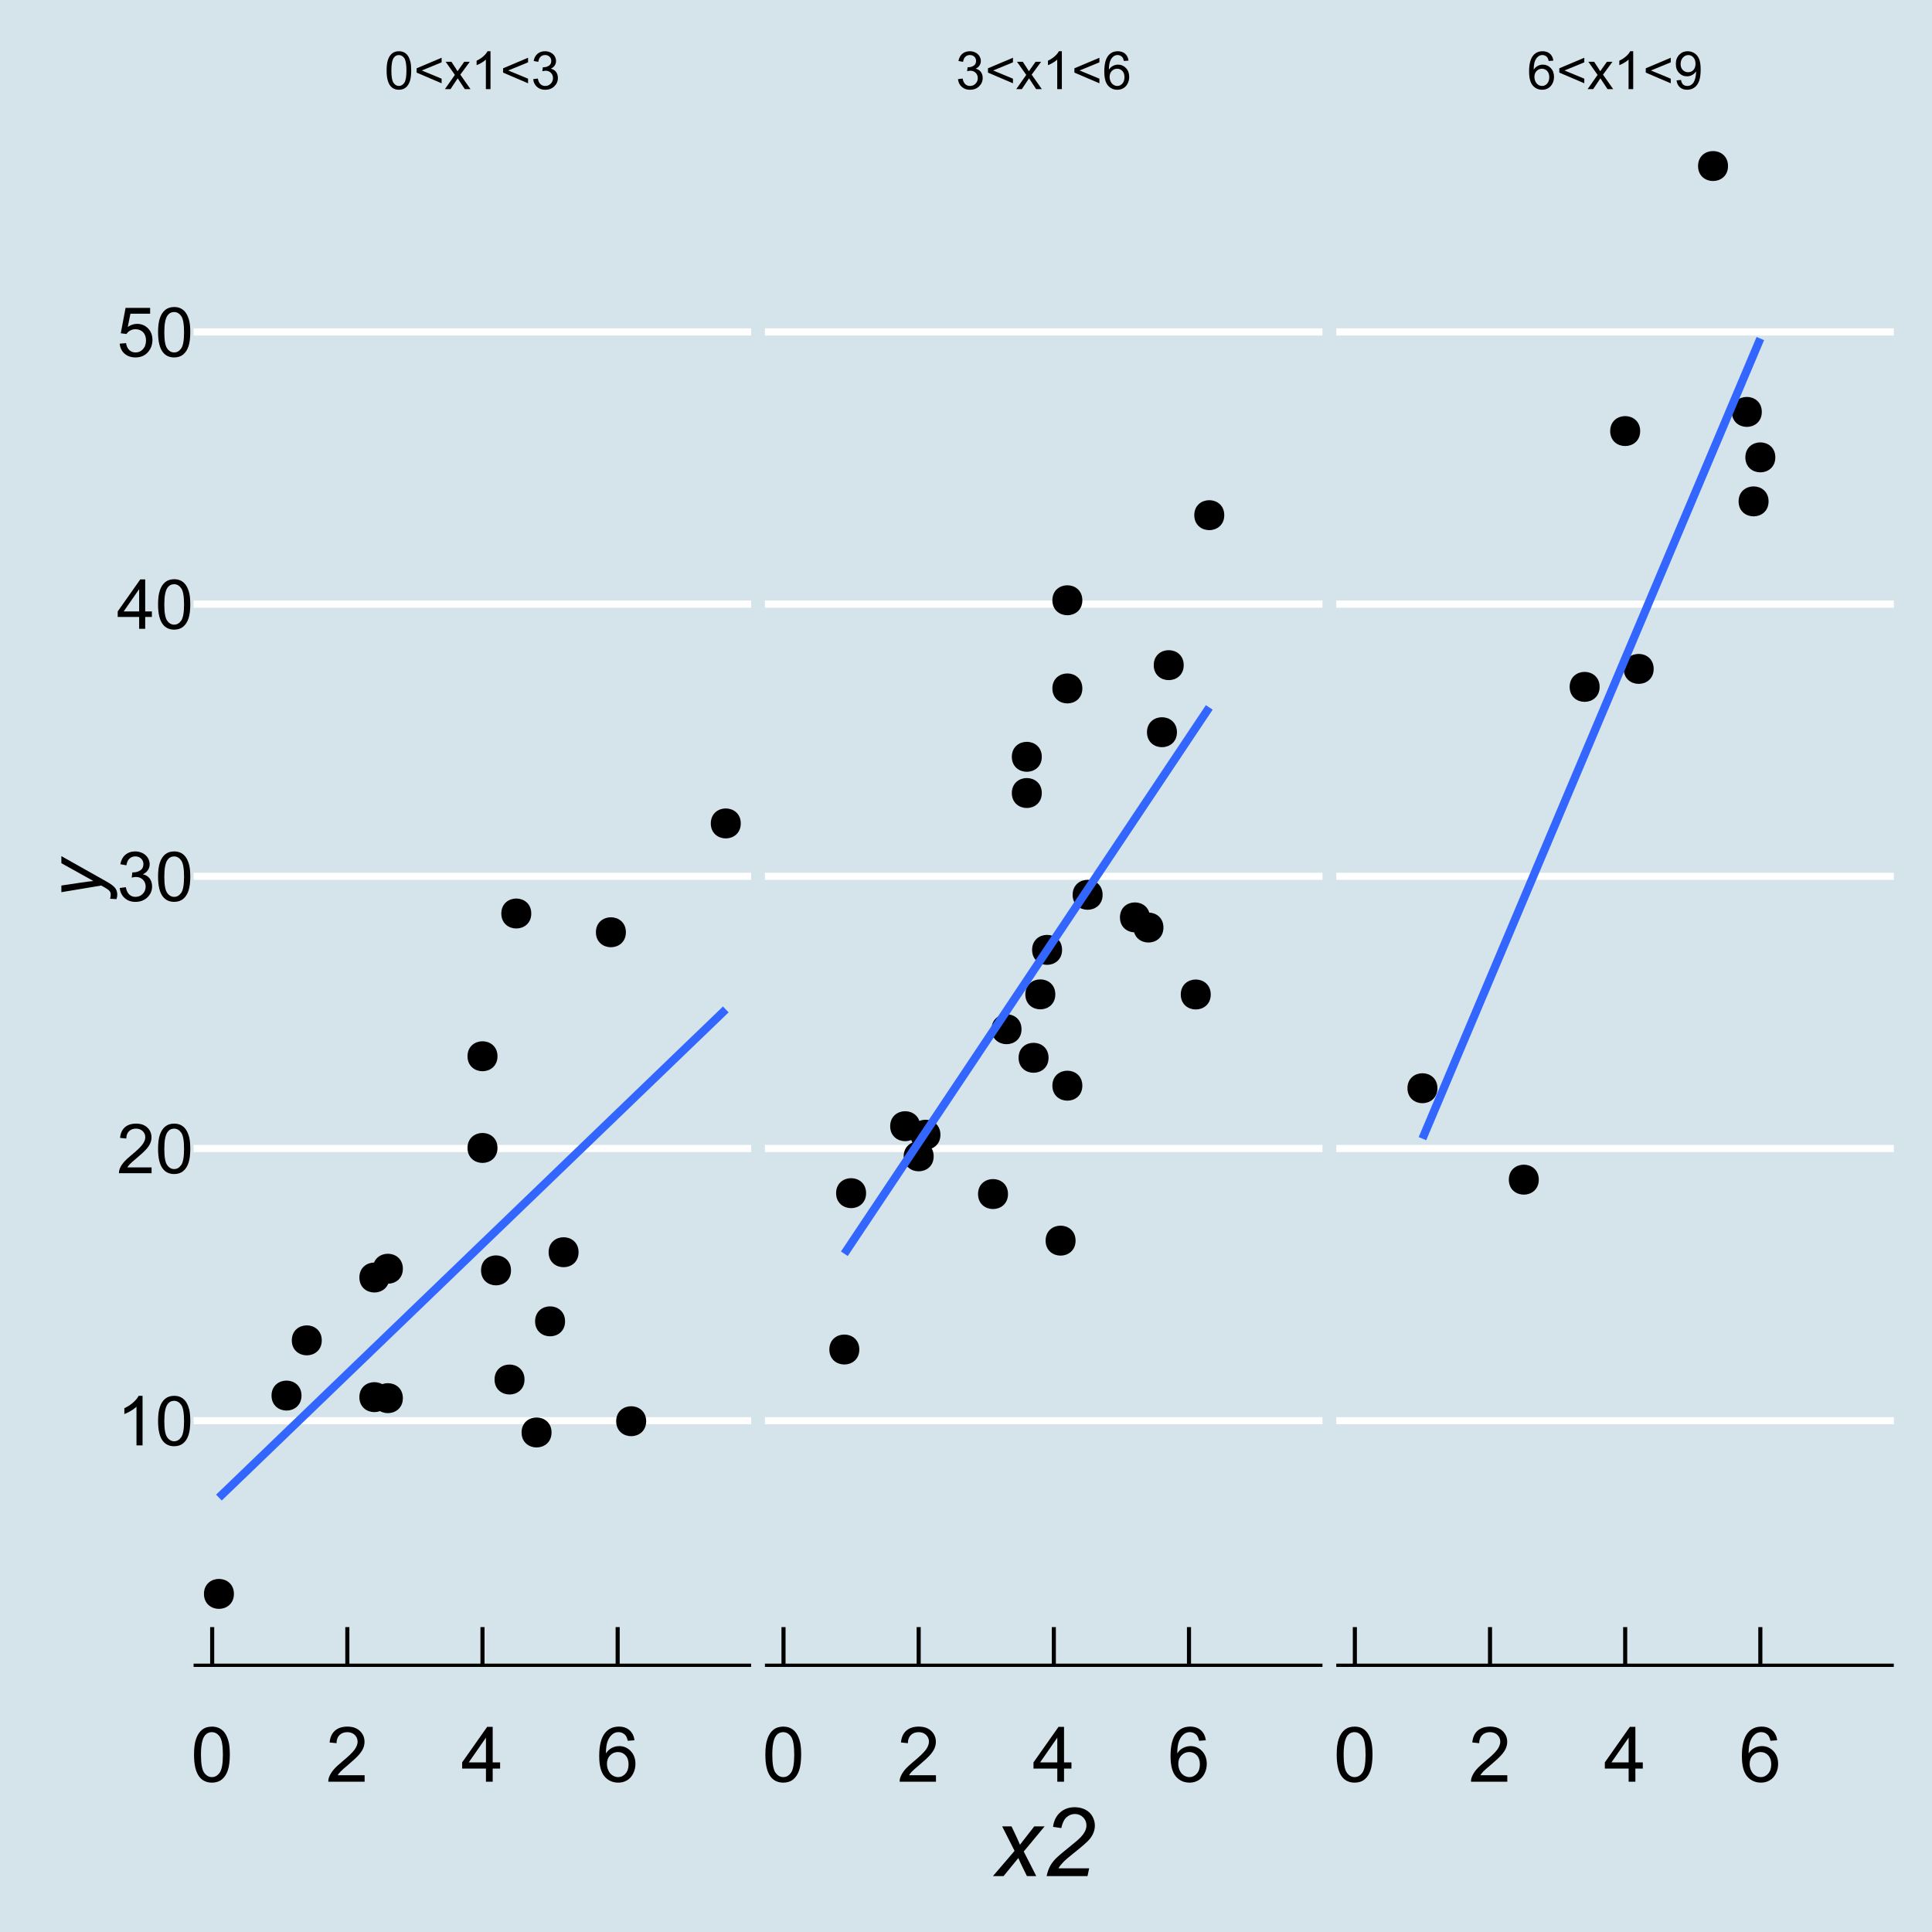 <?xml version="1.0" encoding="UTF-8"?>
<svg xmlns="http://www.w3.org/2000/svg" xmlns:xlink="http://www.w3.org/1999/xlink" width="504pt" height="504pt" viewBox="0 0 504 504" version="1.1">
<defs>
<g>
<symbol overflow="visible" id="glyph0-0">
<path style="stroke:none;" d="M 1.719 0 L 1.719 -8.594 L 8.594 -8.594 L 8.594 0 Z M 1.934 -0.215 L 8.379 -0.215 L 8.379 -8.379 L 1.934 -8.379 Z M 1.934 -0.215 "/>
</symbol>
<symbol overflow="visible" id="glyph0-1">
<path style="stroke:none;" d="M 0.57 -4.855 C 0.566 -6.016 0.688 -6.953 0.93 -7.664 C 1.168 -8.371 1.523 -8.918 1.996 -9.305 C 2.469 -9.688 3.062 -9.879 3.781 -9.883 C 4.305 -9.879 4.77 -9.773 5.168 -9.562 C 5.566 -9.352 5.895 -9.043 6.156 -8.645 C 6.414 -8.238 6.617 -7.75 6.766 -7.18 C 6.91 -6.602 6.984 -5.828 6.988 -4.855 C 6.984 -3.695 6.867 -2.762 6.633 -2.055 C 6.395 -1.344 6.039 -0.797 5.566 -0.41 C 5.094 -0.027 4.496 0.164 3.781 0.168 C 2.828 0.164 2.082 -0.172 1.543 -0.852 C 0.891 -1.668 0.566 -3.004 0.57 -4.855 Z M 1.812 -4.855 C 1.809 -3.234 2 -2.156 2.379 -1.625 C 2.758 -1.086 3.223 -0.82 3.781 -0.824 C 4.332 -0.82 4.801 -1.09 5.18 -1.629 C 5.555 -2.168 5.742 -3.242 5.746 -4.855 C 5.742 -6.473 5.555 -7.547 5.18 -8.082 C 4.801 -8.613 4.328 -8.883 3.766 -8.883 C 3.207 -8.883 2.766 -8.645 2.438 -8.176 C 2.02 -7.574 1.809 -6.469 1.812 -4.855 Z M 1.812 -4.855 "/>
</symbol>
<symbol overflow="visible" id="glyph0-2">
<path style="stroke:none;" d="M 0.75 -4.305 L 0.75 -5.43 L 7.27 -8.184 L 7.27 -6.984 L 2.102 -4.859 L 7.27 -2.719 L 7.27 -1.516 Z M 0.75 -4.305 "/>
</symbol>
<symbol overflow="visible" id="glyph0-3">
<path style="stroke:none;" d="M 0.102 0 L 2.707 -3.707 L 0.297 -7.129 L 1.805 -7.129 L 2.898 -5.457 C 3.105 -5.137 3.273 -4.871 3.398 -4.66 C 3.594 -4.949 3.773 -5.211 3.941 -5.445 L 5.145 -7.129 L 6.586 -7.129 L 4.121 -3.773 L 6.773 0 L 5.289 0 L 3.828 -2.215 L 3.438 -2.812 L 1.562 0 Z M 0.102 0 "/>
</symbol>
<symbol overflow="visible" id="glyph0-4">
<path style="stroke:none;" d="M 5.121 0 L 3.914 0 L 3.914 -7.699 C 3.621 -7.422 3.238 -7.145 2.77 -6.867 C 2.297 -6.59 1.871 -6.379 1.496 -6.242 L 1.496 -7.414 C 2.168 -7.727 2.762 -8.113 3.27 -8.566 C 3.773 -9.02 4.129 -9.457 4.344 -9.883 L 5.121 -9.883 Z M 5.121 0 "/>
</symbol>
<symbol overflow="visible" id="glyph0-5">
<path style="stroke:none;" d="M 0.578 -2.598 L 1.785 -2.758 C 1.922 -2.07 2.156 -1.578 2.492 -1.277 C 2.824 -0.973 3.23 -0.82 3.711 -0.824 C 4.277 -0.82 4.758 -1.016 5.152 -1.414 C 5.543 -1.805 5.742 -2.293 5.742 -2.879 C 5.742 -3.43 5.559 -3.887 5.195 -4.25 C 4.832 -4.609 4.371 -4.793 3.812 -4.793 C 3.582 -4.793 3.297 -4.746 2.961 -4.66 L 3.094 -5.719 C 3.172 -5.711 3.234 -5.707 3.289 -5.707 C 3.801 -5.707 4.266 -5.84 4.68 -6.109 C 5.09 -6.375 5.297 -6.789 5.297 -7.352 C 5.297 -7.793 5.145 -8.16 4.848 -8.453 C 4.543 -8.742 4.156 -8.887 3.688 -8.891 C 3.211 -8.887 2.82 -8.738 2.508 -8.445 C 2.195 -8.148 1.992 -7.707 1.906 -7.117 L 0.699 -7.332 C 0.84 -8.137 1.176 -8.766 1.703 -9.215 C 2.227 -9.656 2.879 -9.879 3.66 -9.883 C 4.195 -9.879 4.688 -9.762 5.141 -9.535 C 5.59 -9.301 5.938 -8.988 6.18 -8.594 C 6.418 -8.191 6.539 -7.77 6.539 -7.324 C 6.539 -6.898 6.422 -6.512 6.195 -6.164 C 5.965 -5.812 5.629 -5.535 5.184 -5.332 C 5.762 -5.195 6.215 -4.914 6.539 -4.492 C 6.859 -4.066 7.02 -3.539 7.023 -2.906 C 7.02 -2.047 6.707 -1.316 6.082 -0.719 C 5.457 -0.121 4.664 0.176 3.707 0.176 C 2.84 0.176 2.121 -0.082 1.555 -0.598 C 0.98 -1.113 0.656 -1.777 0.578 -2.598 Z M 0.578 -2.598 "/>
</symbol>
<symbol overflow="visible" id="glyph0-6">
<path style="stroke:none;" d="M 6.84 -7.434 L 5.641 -7.34 C 5.527 -7.812 5.375 -8.156 5.184 -8.371 C 4.852 -8.715 4.449 -8.887 3.977 -8.891 C 3.59 -8.887 3.25 -8.781 2.961 -8.566 C 2.578 -8.289 2.277 -7.883 2.059 -7.352 C 1.836 -6.816 1.723 -6.059 1.719 -5.074 C 2.008 -5.52 2.363 -5.848 2.785 -6.062 C 3.203 -6.277 3.645 -6.387 4.109 -6.387 C 4.91 -6.387 5.598 -6.09 6.164 -5.496 C 6.73 -4.902 7.012 -4.133 7.016 -3.195 C 7.012 -2.574 6.879 -2 6.617 -1.473 C 6.348 -0.941 5.984 -0.535 5.52 -0.254 C 5.051 0.027 4.52 0.164 3.934 0.168 C 2.922 0.164 2.102 -0.203 1.469 -0.941 C 0.832 -1.68 0.516 -2.902 0.516 -4.605 C 0.516 -6.508 0.867 -7.891 1.57 -8.754 C 2.184 -9.504 3.008 -9.879 4.047 -9.883 C 4.82 -9.879 5.457 -9.66 5.953 -9.23 C 6.445 -8.793 6.738 -8.195 6.84 -7.434 Z M 1.906 -3.188 C 1.902 -2.773 1.992 -2.375 2.172 -1.992 C 2.348 -1.609 2.594 -1.316 2.914 -1.121 C 3.227 -0.918 3.562 -0.82 3.914 -0.824 C 4.422 -0.82 4.859 -1.027 5.23 -1.441 C 5.594 -1.855 5.777 -2.414 5.781 -3.121 C 5.777 -3.797 5.594 -4.332 5.234 -4.727 C 4.867 -5.117 4.414 -5.312 3.867 -5.316 C 3.32 -5.312 2.855 -5.117 2.477 -4.727 C 2.094 -4.332 1.902 -3.82 1.906 -3.188 Z M 1.906 -3.188 "/>
</symbol>
<symbol overflow="visible" id="glyph0-7">
<path style="stroke:none;" d="M 0.75 -2.277 L 1.914 -2.383 C 2.012 -1.832 2.199 -1.434 2.477 -1.191 C 2.754 -0.941 3.109 -0.82 3.547 -0.824 C 3.914 -0.82 4.238 -0.906 4.52 -1.078 C 4.797 -1.25 5.027 -1.477 5.207 -1.762 C 5.383 -2.043 5.531 -2.426 5.656 -2.914 C 5.773 -3.395 5.836 -3.887 5.84 -4.391 C 5.836 -4.441 5.836 -4.523 5.836 -4.633 C 5.594 -4.246 5.262 -3.934 4.844 -3.695 C 4.422 -3.453 3.969 -3.332 3.484 -3.336 C 2.668 -3.332 1.977 -3.629 1.414 -4.223 C 0.848 -4.812 0.566 -5.59 0.57 -6.559 C 0.566 -7.551 0.863 -8.355 1.453 -8.969 C 2.039 -9.574 2.773 -9.879 3.664 -9.883 C 4.301 -9.879 4.887 -9.707 5.422 -9.363 C 5.949 -9.02 6.352 -8.527 6.629 -7.891 C 6.902 -7.25 7.043 -6.328 7.043 -5.121 C 7.043 -3.863 6.906 -2.859 6.633 -2.117 C 6.359 -1.367 5.953 -0.801 5.414 -0.414 C 4.875 -0.027 4.242 0.164 3.52 0.168 C 2.746 0.164 2.117 -0.047 1.629 -0.473 C 1.141 -0.898 0.848 -1.5 0.75 -2.277 Z M 5.699 -6.621 C 5.695 -7.312 5.512 -7.859 5.145 -8.27 C 4.777 -8.676 4.332 -8.883 3.812 -8.883 C 3.273 -8.883 2.805 -8.66 2.41 -8.223 C 2.008 -7.781 1.809 -7.215 1.812 -6.52 C 1.809 -5.891 2 -5.383 2.379 -4.992 C 2.758 -4.602 3.223 -4.406 3.781 -4.406 C 4.336 -4.406 4.797 -4.602 5.156 -4.992 C 5.516 -5.383 5.695 -5.926 5.699 -6.621 Z M 5.699 -6.621 "/>
</symbol>
<symbol overflow="visible" id="glyph1-0">
<path style="stroke:none;" d="M 2.5 0 L 2.5 -12.5 L 12.5 -12.5 L 12.5 0 Z M 2.812 -0.312 L 12.188 -0.312 L 12.188 -12.188 L 2.812 -12.188 Z M 2.812 -0.312 "/>
</symbol>
<symbol overflow="visible" id="glyph1-1">
<path style="stroke:none;" d="M 0.828 -7.062 C 0.824 -8.75 1 -10.113 1.352 -11.148 C 1.699 -12.176 2.219 -12.973 2.906 -13.535 C 3.594 -14.094 4.457 -14.371 5.5 -14.375 C 6.262 -14.371 6.934 -14.219 7.52 -13.91 C 8.098 -13.598 8.578 -13.148 8.957 -12.57 C 9.332 -11.984 9.629 -11.277 9.844 -10.441 C 10.055 -9.605 10.16 -8.477 10.164 -7.062 C 10.16 -5.375 9.988 -4.02 9.648 -2.992 C 9.301 -1.957 8.785 -1.16 8.102 -0.602 C 7.41 -0.039 6.543 0.238 5.5 0.242 C 4.117 0.238 3.031 -0.254 2.246 -1.242 C 1.297 -2.43 0.824 -4.367 0.828 -7.062 Z M 2.637 -7.062 C 2.637 -4.707 2.91 -3.145 3.461 -2.367 C 4.012 -1.59 4.691 -1.199 5.5 -1.203 C 6.305 -1.199 6.984 -1.59 7.535 -2.375 C 8.082 -3.152 8.355 -4.715 8.359 -7.062 C 8.355 -9.414 8.082 -10.98 7.535 -11.758 C 6.984 -12.531 6.297 -12.918 5.477 -12.922 C 4.668 -12.918 4.023 -12.578 3.547 -11.895 C 2.938 -11.02 2.637 -9.406 2.637 -7.062 Z M 2.637 -7.062 "/>
</symbol>
<symbol overflow="visible" id="glyph1-2">
<path style="stroke:none;" d="M 10.07 -1.688 L 10.07 0 L 0.605 0 C 0.59 -0.422 0.66 -0.828 0.812 -1.219 C 1.051 -1.863 1.438 -2.496 1.969 -3.125 C 2.5 -3.746 3.266 -4.469 4.266 -5.293 C 5.82 -6.566 6.871 -7.578 7.422 -8.324 C 7.965 -9.07 8.238 -9.773 8.242 -10.438 C 8.238 -11.133 7.988 -11.723 7.496 -12.203 C 6.996 -12.68 6.348 -12.918 5.547 -12.922 C 4.699 -12.918 4.023 -12.664 3.516 -12.16 C 3.008 -11.648 2.75 -10.945 2.742 -10.047 L 0.938 -10.234 C 1.062 -11.582 1.527 -12.609 2.336 -13.316 C 3.141 -14.02 4.223 -14.371 5.586 -14.375 C 6.957 -14.371 8.047 -13.992 8.848 -13.23 C 9.645 -12.469 10.043 -11.523 10.047 -10.398 C 10.043 -9.824 9.926 -9.262 9.695 -8.711 C 9.457 -8.156 9.066 -7.574 8.527 -6.965 C 7.98 -6.352 7.078 -5.512 5.82 -4.445 C 4.762 -3.559 4.086 -2.957 3.789 -2.641 C 3.488 -2.324 3.242 -2.008 3.047 -1.688 Z M 10.07 -1.688 "/>
</symbol>
<symbol overflow="visible" id="glyph1-3">
<path style="stroke:none;" d="M 6.465 0 L 6.465 -3.43 L 0.254 -3.43 L 0.254 -5.039 L 6.789 -14.316 L 8.223 -14.316 L 8.223 -5.039 L 10.156 -5.039 L 10.156 -3.43 L 8.223 -3.43 L 8.223 0 Z M 6.465 -5.039 L 6.465 -11.492 L 1.984 -5.039 Z M 6.465 -5.039 "/>
</symbol>
<symbol overflow="visible" id="glyph1-4">
<path style="stroke:none;" d="M 9.953 -10.812 L 8.203 -10.672 C 8.047 -11.359 7.824 -11.863 7.539 -12.18 C 7.062 -12.676 6.477 -12.926 5.781 -12.93 C 5.219 -12.926 4.727 -12.77 4.305 -12.461 C 3.75 -12.055 3.312 -11.465 2.996 -10.691 C 2.676 -9.914 2.512 -8.812 2.5 -7.383 C 2.918 -8.027 3.434 -8.504 4.051 -8.82 C 4.66 -9.129 5.305 -9.285 5.977 -9.289 C 7.148 -9.285 8.145 -8.855 8.969 -7.992 C 9.789 -7.129 10.199 -6.012 10.203 -4.648 C 10.199 -3.746 10.008 -2.91 9.621 -2.141 C 9.234 -1.367 8.703 -0.777 8.027 -0.371 C 7.348 0.039 6.578 0.238 5.723 0.242 C 4.254 0.238 3.059 -0.297 2.137 -1.371 C 1.211 -2.449 0.75 -4.223 0.75 -6.699 C 0.75 -9.465 1.262 -11.477 2.285 -12.734 C 3.176 -13.824 4.375 -14.371 5.891 -14.375 C 7.012 -14.371 7.934 -14.055 8.656 -13.426 C 9.371 -12.793 9.805 -11.922 9.953 -10.812 Z M 2.773 -4.641 C 2.77 -4.031 2.898 -3.449 3.16 -2.898 C 3.414 -2.344 3.773 -1.922 4.238 -1.637 C 4.695 -1.344 5.184 -1.199 5.695 -1.203 C 6.434 -1.199 7.07 -1.5 7.605 -2.102 C 8.137 -2.699 8.402 -3.512 8.406 -4.539 C 8.402 -5.527 8.141 -6.309 7.617 -6.879 C 7.09 -7.449 6.426 -7.734 5.625 -7.734 C 4.828 -7.734 4.152 -7.449 3.602 -6.879 C 3.047 -6.309 2.77 -5.562 2.773 -4.641 Z M 2.773 -4.641 "/>
</symbol>
<symbol overflow="visible" id="glyph2-0">
<path style="stroke:none;" d="M 2.25 0 L 2.25 -11.25 L 11.25 -11.25 L 11.25 0 Z M 2.531 -0.281 L 10.969 -0.281 L 10.969 -10.969 L 2.531 -10.969 Z M 2.531 -0.281 "/>
</symbol>
<symbol overflow="visible" id="glyph2-1">
<path style="stroke:none;" d="M 6.707 0 L 5.125 0 L 5.125 -10.082 C 4.742 -9.715 4.242 -9.352 3.625 -8.988 C 3.004 -8.625 2.449 -8.352 1.961 -8.172 L 1.961 -9.703 C 2.844 -10.117 3.617 -10.621 4.281 -11.215 C 4.941 -11.805 5.41 -12.379 5.688 -12.938 L 6.707 -12.938 Z M 6.707 0 "/>
</symbol>
<symbol overflow="visible" id="glyph2-2">
<path style="stroke:none;" d="M 0.746 -6.355 C 0.742 -7.875 0.898 -9.102 1.215 -10.031 C 1.527 -10.961 1.996 -11.676 2.613 -12.18 C 3.23 -12.684 4.008 -12.938 4.949 -12.938 C 5.637 -12.938 6.242 -12.797 6.766 -12.52 C 7.285 -12.238 7.715 -11.836 8.059 -11.316 C 8.395 -10.789 8.664 -10.152 8.859 -9.398 C 9.051 -8.645 9.145 -7.629 9.148 -6.355 C 9.145 -4.84 8.992 -3.617 8.684 -2.691 C 8.371 -1.762 7.906 -1.047 7.289 -0.539 C 6.672 -0.035 5.891 0.215 4.949 0.219 C 3.703 0.215 2.727 -0.227 2.023 -1.117 C 1.168 -2.188 0.742 -3.934 0.746 -6.355 Z M 2.375 -6.355 C 2.371 -4.234 2.621 -2.824 3.117 -2.129 C 3.609 -1.426 4.219 -1.078 4.949 -1.082 C 5.672 -1.078 6.281 -1.43 6.781 -2.137 C 7.273 -2.836 7.523 -4.242 7.523 -6.355 C 7.523 -8.473 7.273 -9.883 6.781 -10.582 C 6.281 -11.277 5.664 -11.625 4.93 -11.629 C 4.199 -11.625 3.621 -11.316 3.191 -10.703 C 2.645 -9.918 2.371 -8.469 2.375 -6.355 Z M 2.375 -6.355 "/>
</symbol>
<symbol overflow="visible" id="glyph2-3">
<path style="stroke:none;" d="M 9.062 -1.52 L 9.062 0 L 0.547 0 C 0.531 -0.379 0.594 -0.742 0.73 -1.098 C 0.945 -1.676 1.293 -2.25 1.77 -2.812 C 2.246 -3.375 2.934 -4.023 3.84 -4.766 C 5.238 -5.906 6.188 -6.816 6.68 -7.492 C 7.172 -8.16 7.418 -8.793 7.418 -9.395 C 7.418 -10.02 7.191 -10.551 6.746 -10.98 C 6.293 -11.41 5.711 -11.625 4.992 -11.629 C 4.23 -11.625 3.621 -11.395 3.164 -10.941 C 2.703 -10.48 2.469 -9.848 2.469 -9.043 L 0.844 -9.211 C 0.953 -10.422 1.371 -11.344 2.102 -11.984 C 2.824 -12.617 3.801 -12.938 5.027 -12.938 C 6.262 -12.938 7.238 -12.594 7.961 -11.91 C 8.68 -11.223 9.039 -10.371 9.043 -9.359 C 9.039 -8.84 8.934 -8.336 8.727 -7.84 C 8.512 -7.34 8.164 -6.812 7.676 -6.266 C 7.188 -5.711 6.375 -4.957 5.238 -4 C 4.285 -3.199 3.676 -2.66 3.41 -2.379 C 3.141 -2.094 2.918 -1.805 2.742 -1.52 Z M 9.062 -1.52 "/>
</symbol>
<symbol overflow="visible" id="glyph2-4">
<path style="stroke:none;" d="M 0.758 -3.402 L 2.336 -3.613 C 2.516 -2.711 2.824 -2.062 3.266 -1.672 C 3.699 -1.273 4.23 -1.078 4.859 -1.082 C 5.602 -1.078 6.23 -1.336 6.746 -1.855 C 7.254 -2.367 7.512 -3.004 7.516 -3.77 C 7.512 -4.492 7.273 -5.094 6.801 -5.566 C 6.324 -6.035 5.723 -6.27 4.992 -6.273 C 4.691 -6.27 4.316 -6.211 3.875 -6.102 L 4.051 -7.488 C 4.152 -7.473 4.238 -7.465 4.305 -7.469 C 4.977 -7.465 5.582 -7.641 6.125 -7.996 C 6.66 -8.344 6.93 -8.887 6.934 -9.625 C 6.93 -10.199 6.734 -10.68 6.344 -11.062 C 5.949 -11.445 5.441 -11.637 4.824 -11.637 C 4.207 -11.637 3.695 -11.441 3.285 -11.055 C 2.875 -10.668 2.613 -10.09 2.496 -9.316 L 0.914 -9.598 C 1.105 -10.656 1.543 -11.477 2.23 -12.062 C 2.914 -12.645 3.766 -12.938 4.789 -12.938 C 5.488 -12.938 6.137 -12.785 6.73 -12.484 C 7.32 -12.18 7.773 -11.77 8.09 -11.25 C 8.402 -10.727 8.559 -10.172 8.562 -9.59 C 8.559 -9.031 8.41 -8.523 8.113 -8.066 C 7.812 -7.609 7.371 -7.246 6.785 -6.977 C 7.547 -6.801 8.137 -6.438 8.562 -5.883 C 8.98 -5.328 9.191 -4.633 9.195 -3.805 C 9.191 -2.676 8.781 -1.723 7.965 -0.945 C 7.141 -0.164 6.105 0.223 4.852 0.227 C 3.719 0.223 2.777 -0.109 2.035 -0.781 C 1.285 -1.453 0.859 -2.328 0.758 -3.402 Z M 0.758 -3.402 "/>
</symbol>
<symbol overflow="visible" id="glyph2-5">
<path style="stroke:none;" d="M 5.82 0 L 5.82 -3.086 L 0.227 -3.086 L 0.227 -4.535 L 6.109 -12.883 L 7.398 -12.883 L 7.398 -4.535 L 9.141 -4.535 L 9.141 -3.086 L 7.398 -3.086 L 7.398 0 Z M 5.82 -4.535 L 5.82 -10.344 L 1.785 -4.535 Z M 5.82 -4.535 "/>
</symbol>
<symbol overflow="visible" id="glyph2-6">
<path style="stroke:none;" d="M 0.746 -3.375 L 2.406 -3.516 C 2.527 -2.707 2.812 -2.098 3.266 -1.691 C 3.711 -1.281 4.254 -1.078 4.887 -1.082 C 5.648 -1.078 6.293 -1.363 6.82 -1.941 C 7.344 -2.512 7.605 -3.273 7.609 -4.227 C 7.605 -5.125 7.352 -5.84 6.848 -6.363 C 6.34 -6.883 5.676 -7.141 4.859 -7.145 C 4.344 -7.141 3.887 -7.027 3.48 -6.797 C 3.07 -6.566 2.746 -6.266 2.516 -5.898 L 1.027 -6.09 L 2.277 -12.711 L 8.684 -12.711 L 8.684 -11.195 L 3.543 -11.195 L 2.848 -7.734 C 3.621 -8.273 4.43 -8.543 5.281 -8.543 C 6.402 -8.543 7.352 -8.152 8.129 -7.371 C 8.898 -6.59 9.285 -5.586 9.289 -4.367 C 9.285 -3.195 8.945 -2.188 8.27 -1.344 C 7.441 -0.301 6.316 0.215 4.887 0.219 C 3.715 0.215 2.758 -0.109 2.016 -0.766 C 1.273 -1.418 0.848 -2.289 0.746 -3.375 Z M 0.746 -3.375 "/>
</symbol>
<symbol overflow="visible" id="glyph3-0">
<path style="stroke:none;" d="M 3.125 0 L 3.125 -15.625 L 15.625 -15.625 L 15.625 0 Z M 3.516 -0.391 L 15.234 -0.391 L 15.234 -15.234 L 3.516 -15.234 Z M 3.516 -0.391 "/>
</symbol>
<symbol overflow="visible" id="glyph3-1">
<path style="stroke:none;" d="M -0.035 0 L 5.602 -6.578 L 2.367 -12.965 L 4.809 -12.965 L 5.906 -10.656 C 6.312 -9.793 6.68 -8.969 7.008 -8.18 L 10.742 -12.965 L 13.441 -12.965 L 7.996 -6.41 L 11.266 0 L 8.824 0 L 7.531 -2.637 C 7.25 -3.199 6.938 -3.895 6.594 -4.723 L 2.734 0 Z M -0.035 0 "/>
</symbol>
<symbol overflow="visible" id="glyph3-2">
<path style="stroke:none;" d="M 1.465 0 C 1.691 -1.062 2.004 -1.953 2.41 -2.676 C 2.809 -3.395 3.344 -4.078 4.016 -4.727 C 4.68 -5.371 5.969 -6.457 7.875 -7.984 C 9.027 -8.902 9.816 -9.582 10.242 -10.023 C 10.852 -10.652 11.293 -11.273 11.57 -11.891 C 11.754 -12.301 11.848 -12.754 11.852 -13.246 C 11.848 -14.062 11.559 -14.758 10.98 -15.336 C 10.398 -15.906 9.684 -16.195 8.836 -16.199 C 8 -16.195 7.266 -15.902 6.641 -15.324 C 6.008 -14.738 5.562 -13.805 5.297 -12.523 L 3.137 -12.844 C 3.344 -14.43 3.961 -15.68 4.984 -16.594 C 6.004 -17.508 7.277 -17.965 8.801 -17.969 C 9.816 -17.965 10.738 -17.754 11.566 -17.332 C 12.391 -16.91 13.008 -16.316 13.426 -15.551 C 13.84 -14.785 14.051 -13.996 14.051 -13.184 C 14.051 -11.996 13.625 -10.852 12.781 -9.754 C 12.258 -9.066 10.73 -7.719 8.191 -5.711 C 7.098 -4.848 6.285 -4.141 5.754 -3.586 C 5.223 -3.031 4.82 -2.512 4.555 -2.027 L 12.562 -2.027 L 12.133 0 Z M 1.465 0 "/>
</symbol>
<symbol overflow="visible" id="glyph4-0">
<path style="stroke:none;" d="M 0 -2.5 L -12.5 -2.5 L -12.5 -12.5 L 0 -12.5 Z M -0.312 -2.812 L -0.312 -12.188 L -12.188 -12.188 L -12.188 -2.812 Z M -0.312 -2.812 "/>
</symbol>
<symbol overflow="visible" id="glyph4-1">
<path style="stroke:none;" d="M 4.004 0 L 2.344 -0.105 C 2.445 -0.469 2.496 -0.824 2.5 -1.172 C 2.496 -1.527 2.414 -1.816 2.258 -2.039 C 2.039 -2.324 1.637 -2.637 1.047 -2.977 L 0.031 -3.547 L -10.371 -1.816 L -10.371 -3.555 L -5.125 -4.336 C -4.09 -4.492 -3.055 -4.625 -2.02 -4.734 L -10.371 -9.375 L -10.371 -11.219 L 1.379 -4.609 C 2.52 -3.969 3.277 -3.402 3.652 -2.91 C 4.02 -2.414 4.207 -1.844 4.211 -1.199 C 4.207 -0.789 4.137 -0.391 4.004 0 Z M 4.004 0 "/>
</symbol>
</g>
<clipPath id="clip1">
  <path d="M 50.504 369 L 195.949 369 L 195.949 372 L 50.504 372 Z M 50.504 369 "/>
</clipPath>
<clipPath id="clip2">
  <path d="M 50.504 298 L 195.949 298 L 195.949 301 L 50.504 301 Z M 50.504 298 "/>
</clipPath>
<clipPath id="clip3">
  <path d="M 50.504 227 L 195.949 227 L 195.949 230 L 50.504 230 Z M 50.504 227 "/>
</clipPath>
<clipPath id="clip4">
  <path d="M 50.504 156 L 195.949 156 L 195.949 159 L 50.504 159 Z M 50.504 156 "/>
</clipPath>
<clipPath id="clip5">
  <path d="M 50.504 85 L 195.949 85 L 195.949 88 L 50.504 88 Z M 50.504 85 "/>
</clipPath>
<clipPath id="clip6">
  <path d="M 199.547 369 L 344.992 369 L 344.992 372 L 199.547 372 Z M 199.547 369 "/>
</clipPath>
<clipPath id="clip7">
  <path d="M 199.547 298 L 344.992 298 L 344.992 301 L 199.547 301 Z M 199.547 298 "/>
</clipPath>
<clipPath id="clip8">
  <path d="M 199.547 227 L 344.992 227 L 344.992 230 L 199.547 230 Z M 199.547 227 "/>
</clipPath>
<clipPath id="clip9">
  <path d="M 199.547 156 L 344.992 156 L 344.992 159 L 199.547 159 Z M 199.547 156 "/>
</clipPath>
<clipPath id="clip10">
  <path d="M 199.547 85 L 344.992 85 L 344.992 88 L 199.547 88 Z M 199.547 85 "/>
</clipPath>
<clipPath id="clip11">
  <path d="M 348.594 369 L 494.039 369 L 494.039 372 L 348.594 372 Z M 348.594 369 "/>
</clipPath>
<clipPath id="clip12">
  <path d="M 348.594 298 L 494.039 298 L 494.039 301 L 348.594 301 Z M 348.594 298 "/>
</clipPath>
<clipPath id="clip13">
  <path d="M 348.594 227 L 494.039 227 L 494.039 230 L 348.594 230 Z M 348.594 227 "/>
</clipPath>
<clipPath id="clip14">
  <path d="M 348.594 156 L 494.039 156 L 494.039 159 L 348.594 159 Z M 348.594 156 "/>
</clipPath>
<clipPath id="clip15">
  <path d="M 348.594 85 L 494.039 85 L 494.039 88 L 348.594 88 Z M 348.594 85 "/>
</clipPath>
</defs>
<g id="surface149">
<rect x="0" y="0" width="504" height="504" style="fill:rgb(100%,100%,100%);fill-opacity:1;stroke:none;"/>
<rect x="0" y="0" width="504" height="504" style="fill:rgb(83.529%,89.412%,92.157%);fill-opacity:1;stroke:none;"/>
<g clip-path="url(#clip1)" clip-rule="nonzero">
<path style="fill:none;stroke-width:1.867;stroke-linecap:butt;stroke-linejoin:round;stroke:rgb(100%,100%,100%);stroke-opacity:1;stroke-miterlimit:10;" d="M 50.504 370.621 L 195.945 370.621 "/>
</g>
<g clip-path="url(#clip2)" clip-rule="nonzero">
<path style="fill:none;stroke-width:1.867;stroke-linecap:butt;stroke-linejoin:round;stroke:rgb(100%,100%,100%);stroke-opacity:1;stroke-miterlimit:10;" d="M 50.504 299.613 L 195.945 299.613 "/>
</g>
<g clip-path="url(#clip3)" clip-rule="nonzero">
<path style="fill:none;stroke-width:1.867;stroke-linecap:butt;stroke-linejoin:round;stroke:rgb(100%,100%,100%);stroke-opacity:1;stroke-miterlimit:10;" d="M 50.504 228.602 L 195.945 228.602 "/>
</g>
<g clip-path="url(#clip4)" clip-rule="nonzero">
<path style="fill:none;stroke-width:1.867;stroke-linecap:butt;stroke-linejoin:round;stroke:rgb(100%,100%,100%);stroke-opacity:1;stroke-miterlimit:10;" d="M 50.504 157.594 L 195.945 157.594 "/>
</g>
<g clip-path="url(#clip5)" clip-rule="nonzero">
<path style="fill:none;stroke-width:1.867;stroke-linecap:butt;stroke-linejoin:round;stroke:rgb(100%,100%,100%);stroke-opacity:1;stroke-miterlimit:10;" d="M 50.504 86.586 L 195.945 86.586 "/>
</g>
<path style="fill-rule:nonzero;fill:rgb(0%,0%,0%);fill-opacity:1;stroke-width:0.709;stroke-linecap:round;stroke-linejoin:round;stroke:rgb(0%,0%,0%);stroke-opacity:1;stroke-miterlimit:10;" d="M 129.426 275.543 C 129.426 280.285 122.312 280.285 122.312 275.543 C 122.312 270.805 129.426 270.805 129.426 275.543 "/>
<path style="fill-rule:nonzero;fill:rgb(0%,0%,0%);fill-opacity:1;stroke-width:0.709;stroke-linecap:round;stroke-linejoin:round;stroke:rgb(0%,0%,0%);stroke-opacity:1;stroke-miterlimit:10;" d="M 60.668 415.797 C 60.668 420.539 53.559 420.539 53.559 415.797 C 53.559 411.059 60.668 411.059 60.668 415.797 "/>
<path style="fill-rule:nonzero;fill:rgb(0%,0%,0%);fill-opacity:1;stroke-width:0.709;stroke-linecap:round;stroke-linejoin:round;stroke:rgb(0%,0%,0%);stroke-opacity:1;stroke-miterlimit:10;" d="M 104.742 330.977 C 104.742 335.715 97.633 335.715 97.633 330.977 C 97.633 326.234 104.742 326.234 104.742 330.977 "/>
<path style="fill-rule:nonzero;fill:rgb(0%,0%,0%);fill-opacity:1;stroke-width:0.709;stroke-linecap:round;stroke-linejoin:round;stroke:rgb(0%,0%,0%);stroke-opacity:1;stroke-miterlimit:10;" d="M 162.922 243.195 C 162.922 247.938 155.809 247.938 155.809 243.195 C 155.809 238.457 162.922 238.457 162.922 243.195 "/>
<path style="fill-rule:nonzero;fill:rgb(0%,0%,0%);fill-opacity:1;stroke-width:0.709;stroke-linecap:round;stroke-linejoin:round;stroke:rgb(0%,0%,0%);stroke-opacity:1;stroke-miterlimit:10;" d="M 129.426 299.461 C 129.426 304.203 122.312 304.203 122.312 299.461 C 122.312 294.723 129.426 294.723 129.426 299.461 "/>
<path style="fill-rule:nonzero;fill:rgb(0%,0%,0%);fill-opacity:1;stroke-width:0.709;stroke-linecap:round;stroke-linejoin:round;stroke:rgb(0%,0%,0%);stroke-opacity:1;stroke-miterlimit:10;" d="M 147.055 344.699 C 147.055 349.438 139.945 349.438 139.945 344.699 C 139.945 339.957 147.055 339.957 147.055 344.699 "/>
<path style="fill-rule:nonzero;fill:rgb(0%,0%,0%);fill-opacity:1;stroke-width:0.709;stroke-linecap:round;stroke-linejoin:round;stroke:rgb(0%,0%,0%);stroke-opacity:1;stroke-miterlimit:10;" d="M 192.891 214.809 C 192.891 219.547 185.781 219.547 185.781 214.809 C 185.781 210.066 192.891 210.066 192.891 214.809 "/>
<path style="fill-rule:nonzero;fill:rgb(0%,0%,0%);fill-opacity:1;stroke-width:0.709;stroke-linecap:round;stroke-linejoin:round;stroke:rgb(0%,0%,0%);stroke-opacity:1;stroke-miterlimit:10;" d="M 136.477 359.875 C 136.477 364.613 129.367 364.613 129.367 359.875 C 129.367 355.133 136.477 355.133 136.477 359.875 "/>
<path style="fill-rule:nonzero;fill:rgb(0%,0%,0%);fill-opacity:1;stroke-width:0.709;stroke-linecap:round;stroke-linejoin:round;stroke:rgb(0%,0%,0%);stroke-opacity:1;stroke-miterlimit:10;" d="M 78.297 364.062 C 78.297 368.805 71.188 368.805 71.188 364.062 C 71.188 359.324 78.297 359.324 78.297 364.062 "/>
<path style="fill-rule:nonzero;fill:rgb(0%,0%,0%);fill-opacity:1;stroke-width:0.709;stroke-linecap:round;stroke-linejoin:round;stroke:rgb(0%,0%,0%);stroke-opacity:1;stroke-miterlimit:10;" d="M 143.527 373.688 C 143.527 378.43 136.418 378.43 136.418 373.688 C 136.418 368.949 143.527 368.949 143.527 373.688 "/>
<path style="fill-rule:nonzero;fill:rgb(0%,0%,0%);fill-opacity:1;stroke-width:0.709;stroke-linecap:round;stroke-linejoin:round;stroke:rgb(0%,0%,0%);stroke-opacity:1;stroke-miterlimit:10;" d="M 168.211 370.75 C 168.211 375.492 161.098 375.492 161.098 370.75 C 161.098 366.012 168.211 366.012 168.211 370.75 "/>
<path style="fill-rule:nonzero;fill:rgb(0%,0%,0%);fill-opacity:1;stroke-width:0.709;stroke-linecap:round;stroke-linejoin:round;stroke:rgb(0%,0%,0%);stroke-opacity:1;stroke-miterlimit:10;" d="M 150.578 326.668 C 150.578 331.406 143.469 331.406 143.469 326.668 C 143.469 321.926 150.578 321.926 150.578 326.668 "/>
<path style="fill-rule:nonzero;fill:rgb(0%,0%,0%);fill-opacity:1;stroke-width:0.709;stroke-linecap:round;stroke-linejoin:round;stroke:rgb(0%,0%,0%);stroke-opacity:1;stroke-miterlimit:10;" d="M 138.238 238.309 C 138.238 243.047 131.129 243.047 131.129 238.309 C 131.129 233.566 138.238 233.566 138.238 238.309 "/>
<path style="fill-rule:nonzero;fill:rgb(0%,0%,0%);fill-opacity:1;stroke-width:0.709;stroke-linecap:round;stroke-linejoin:round;stroke:rgb(0%,0%,0%);stroke-opacity:1;stroke-miterlimit:10;" d="M 132.949 331.402 C 132.949 336.141 125.84 336.141 125.84 331.402 C 125.84 326.66 132.949 326.66 132.949 331.402 "/>
<path style="fill-rule:nonzero;fill:rgb(0%,0%,0%);fill-opacity:1;stroke-width:0.709;stroke-linecap:round;stroke-linejoin:round;stroke:rgb(0%,0%,0%);stroke-opacity:1;stroke-miterlimit:10;" d="M 83.586 349.66 C 83.586 354.398 76.477 354.398 76.477 349.66 C 76.477 344.918 83.586 344.918 83.586 349.66 "/>
<path style="fill-rule:nonzero;fill:rgb(0%,0%,0%);fill-opacity:1;stroke-width:0.709;stroke-linecap:round;stroke-linejoin:round;stroke:rgb(0%,0%,0%);stroke-opacity:1;stroke-miterlimit:10;" d="M 101.215 364.469 C 101.215 369.211 94.105 369.211 94.105 364.469 C 94.105 359.73 101.215 359.73 101.215 364.469 "/>
<path style="fill-rule:nonzero;fill:rgb(0%,0%,0%);fill-opacity:1;stroke-width:0.709;stroke-linecap:round;stroke-linejoin:round;stroke:rgb(0%,0%,0%);stroke-opacity:1;stroke-miterlimit:10;" d="M 101.215 333.27 C 101.215 338.008 94.105 338.008 94.105 333.27 C 94.105 328.527 101.215 328.527 101.215 333.27 "/>
<path style="fill-rule:nonzero;fill:rgb(0%,0%,0%);fill-opacity:1;stroke-width:0.709;stroke-linecap:round;stroke-linejoin:round;stroke:rgb(0%,0%,0%);stroke-opacity:1;stroke-miterlimit:10;" d="M 104.742 364.738 C 104.742 369.477 97.633 369.477 97.633 364.738 C 97.633 359.996 104.742 359.996 104.742 364.738 "/>
<path style="fill:none;stroke-width:2.134;stroke-linecap:butt;stroke-linejoin:round;stroke:rgb(20%,40%,100%);stroke-opacity:1;stroke-miterlimit:10;" d="M 57.113 390.676 L 58.785 389.066 L 60.461 387.453 L 62.133 385.84 L 63.809 384.23 L 65.48 382.617 L 67.156 381.004 L 68.828 379.395 L 70.504 377.781 L 72.176 376.168 L 73.852 374.559 L 75.523 372.945 L 77.199 371.332 L 78.871 369.723 L 80.547 368.109 L 82.219 366.496 L 83.891 364.887 L 85.566 363.273 L 87.238 361.66 L 88.914 360.051 L 90.586 358.438 L 92.262 356.824 L 93.934 355.215 L 95.609 353.602 L 97.281 351.988 L 98.957 350.379 L 100.629 348.766 L 102.305 347.152 L 103.977 345.543 L 105.652 343.93 L 107.324 342.316 L 109 340.707 L 112.344 337.48 L 114.02 335.871 L 115.691 334.258 L 117.367 332.648 L 119.039 331.035 L 120.715 329.422 L 122.387 327.812 L 124.062 326.199 L 125.734 324.586 L 127.41 322.977 L 129.082 321.363 L 130.758 319.75 L 132.43 318.141 L 134.105 316.527 L 135.777 314.914 L 137.449 313.305 L 139.125 311.691 L 140.797 310.078 L 142.473 308.469 L 144.145 306.855 L 145.82 305.242 L 147.492 303.633 L 149.168 302.02 L 150.84 300.406 L 152.516 298.797 L 154.188 297.184 L 155.863 295.57 L 157.535 293.961 L 159.211 292.348 L 160.883 290.734 L 162.559 289.125 L 165.902 285.898 L 167.578 284.289 L 169.25 282.676 L 170.926 281.062 L 172.598 279.453 L 174.273 277.84 L 175.945 276.227 L 177.621 274.617 L 179.293 273.004 L 180.969 271.391 L 182.641 269.781 L 184.316 268.168 L 185.988 266.559 L 187.664 264.945 L 189.336 263.332 "/>
<g clip-path="url(#clip6)" clip-rule="nonzero">
<path style="fill:none;stroke-width:1.867;stroke-linecap:butt;stroke-linejoin:round;stroke:rgb(100%,100%,100%);stroke-opacity:1;stroke-miterlimit:10;" d="M 199.547 370.621 L 344.992 370.621 "/>
</g>
<g clip-path="url(#clip7)" clip-rule="nonzero">
<path style="fill:none;stroke-width:1.867;stroke-linecap:butt;stroke-linejoin:round;stroke:rgb(100%,100%,100%);stroke-opacity:1;stroke-miterlimit:10;" d="M 199.547 299.613 L 344.992 299.613 "/>
</g>
<g clip-path="url(#clip8)" clip-rule="nonzero">
<path style="fill:none;stroke-width:1.867;stroke-linecap:butt;stroke-linejoin:round;stroke:rgb(100%,100%,100%);stroke-opacity:1;stroke-miterlimit:10;" d="M 199.547 228.602 L 344.992 228.602 "/>
</g>
<g clip-path="url(#clip9)" clip-rule="nonzero">
<path style="fill:none;stroke-width:1.867;stroke-linecap:butt;stroke-linejoin:round;stroke:rgb(100%,100%,100%);stroke-opacity:1;stroke-miterlimit:10;" d="M 199.547 157.594 L 344.992 157.594 "/>
</g>
<g clip-path="url(#clip10)" clip-rule="nonzero">
<path style="fill:none;stroke-width:1.867;stroke-linecap:butt;stroke-linejoin:round;stroke:rgb(100%,100%,100%);stroke-opacity:1;stroke-miterlimit:10;" d="M 199.547 86.586 L 344.992 86.586 "/>
</g>
<path style="fill-rule:nonzero;fill:rgb(0%,0%,0%);fill-opacity:1;stroke-width:0.709;stroke-linecap:round;stroke-linejoin:round;stroke:rgb(0%,0%,0%);stroke-opacity:1;stroke-miterlimit:10;" d="M 280.23 323.645 C 280.23 328.387 273.121 328.387 273.121 323.645 C 273.121 318.906 280.23 318.906 280.23 323.645 "/>
<path style="fill-rule:nonzero;fill:rgb(0%,0%,0%);fill-opacity:1;stroke-width:0.709;stroke-linecap:round;stroke-linejoin:round;stroke:rgb(0%,0%,0%);stroke-opacity:1;stroke-miterlimit:10;" d="M 281.996 283.223 C 281.996 287.961 274.887 287.961 274.887 283.223 C 274.887 278.48 281.996 278.48 281.996 283.223 "/>
<path style="fill-rule:nonzero;fill:rgb(0%,0%,0%);fill-opacity:1;stroke-width:0.709;stroke-linecap:round;stroke-linejoin:round;stroke:rgb(0%,0%,0%);stroke-opacity:1;stroke-miterlimit:10;" d="M 243.211 301.656 C 243.211 306.395 236.098 306.395 236.098 301.656 C 236.098 296.914 243.211 296.914 243.211 301.656 "/>
<path style="fill-rule:nonzero;fill:rgb(0%,0%,0%);fill-opacity:1;stroke-width:0.709;stroke-linecap:round;stroke-linejoin:round;stroke:rgb(0%,0%,0%);stroke-opacity:1;stroke-miterlimit:10;" d="M 319.02 134.391 C 319.02 139.133 311.906 139.133 311.906 134.391 C 311.906 129.652 319.02 129.652 319.02 134.391 "/>
<path style="fill-rule:nonzero;fill:rgb(0%,0%,0%);fill-opacity:1;stroke-width:0.709;stroke-linecap:round;stroke-linejoin:round;stroke:rgb(0%,0%,0%);stroke-opacity:1;stroke-miterlimit:10;" d="M 271.418 206.875 C 271.418 211.617 264.309 211.617 264.309 206.875 C 264.309 202.137 271.418 202.137 271.418 206.875 "/>
<path style="fill-rule:nonzero;fill:rgb(0%,0%,0%);fill-opacity:1;stroke-width:0.709;stroke-linecap:round;stroke-linejoin:round;stroke:rgb(0%,0%,0%);stroke-opacity:1;stroke-miterlimit:10;" d="M 299.625 239.32 C 299.625 244.059 292.516 244.059 292.516 239.32 C 292.516 234.578 299.625 234.578 299.625 239.32 "/>
<path style="fill-rule:nonzero;fill:rgb(0%,0%,0%);fill-opacity:1;stroke-width:0.709;stroke-linecap:round;stroke-linejoin:round;stroke:rgb(0%,0%,0%);stroke-opacity:1;stroke-miterlimit:10;" d="M 287.285 233.426 C 287.285 238.164 280.172 238.164 280.172 233.426 C 280.172 228.684 287.285 228.684 287.285 233.426 "/>
<path style="fill-rule:nonzero;fill:rgb(0%,0%,0%);fill-opacity:1;stroke-width:0.709;stroke-linecap:round;stroke-linejoin:round;stroke:rgb(0%,0%,0%);stroke-opacity:1;stroke-miterlimit:10;" d="M 225.582 311.258 C 225.582 316 218.469 316 218.469 311.258 C 218.469 306.52 225.582 306.52 225.582 311.258 "/>
<path style="fill-rule:nonzero;fill:rgb(0%,0%,0%);fill-opacity:1;stroke-width:0.709;stroke-linecap:round;stroke-linejoin:round;stroke:rgb(0%,0%,0%);stroke-opacity:1;stroke-miterlimit:10;" d="M 271.418 197.43 C 271.418 202.168 264.309 202.168 264.309 197.43 C 264.309 192.688 271.418 192.688 271.418 197.43 "/>
<path style="fill-rule:nonzero;fill:rgb(0%,0%,0%);fill-opacity:1;stroke-width:0.709;stroke-linecap:round;stroke-linejoin:round;stroke:rgb(0%,0%,0%);stroke-opacity:1;stroke-miterlimit:10;" d="M 303.152 241.969 C 303.152 246.707 296.039 246.707 296.039 241.969 C 296.039 237.227 303.152 237.227 303.152 241.969 "/>
<path style="fill-rule:nonzero;fill:rgb(0%,0%,0%);fill-opacity:1;stroke-width:0.709;stroke-linecap:round;stroke-linejoin:round;stroke:rgb(0%,0%,0%);stroke-opacity:1;stroke-miterlimit:10;" d="M 308.441 173.52 C 308.441 178.258 301.328 178.258 301.328 173.52 C 301.328 168.777 308.441 168.777 308.441 173.52 "/>
<path style="fill-rule:nonzero;fill:rgb(0%,0%,0%);fill-opacity:1;stroke-width:0.709;stroke-linecap:round;stroke-linejoin:round;stroke:rgb(0%,0%,0%);stroke-opacity:1;stroke-miterlimit:10;" d="M 244.973 296.016 C 244.973 300.758 237.863 300.758 237.863 296.016 C 237.863 291.277 244.973 291.277 244.973 296.016 "/>
<path style="fill-rule:nonzero;fill:rgb(0%,0%,0%);fill-opacity:1;stroke-width:0.709;stroke-linecap:round;stroke-linejoin:round;stroke:rgb(0%,0%,0%);stroke-opacity:1;stroke-miterlimit:10;" d="M 266.129 268.492 C 266.129 273.23 259.02 273.23 259.02 268.492 C 259.02 263.75 266.129 263.75 266.129 268.492 "/>
<path style="fill-rule:nonzero;fill:rgb(0%,0%,0%);fill-opacity:1;stroke-width:0.709;stroke-linecap:round;stroke-linejoin:round;stroke:rgb(0%,0%,0%);stroke-opacity:1;stroke-miterlimit:10;" d="M 276.707 247.789 C 276.707 252.531 269.598 252.531 269.598 247.789 C 269.598 243.051 276.707 243.051 276.707 247.789 "/>
<path style="fill-rule:nonzero;fill:rgb(0%,0%,0%);fill-opacity:1;stroke-width:0.709;stroke-linecap:round;stroke-linejoin:round;stroke:rgb(0%,0%,0%);stroke-opacity:1;stroke-miterlimit:10;" d="M 281.996 179.594 C 281.996 184.332 274.887 184.332 274.887 179.594 C 274.887 174.852 281.996 174.852 281.996 179.594 "/>
<path style="fill-rule:nonzero;fill:rgb(0%,0%,0%);fill-opacity:1;stroke-width:0.709;stroke-linecap:round;stroke-linejoin:round;stroke:rgb(0%,0%,0%);stroke-opacity:1;stroke-miterlimit:10;" d="M 281.996 156.59 C 281.996 161.332 274.887 161.332 274.887 156.59 C 274.887 151.848 281.996 151.848 281.996 156.59 "/>
<path style="fill-rule:nonzero;fill:rgb(0%,0%,0%);fill-opacity:1;stroke-width:0.709;stroke-linecap:round;stroke-linejoin:round;stroke:rgb(0%,0%,0%);stroke-opacity:1;stroke-miterlimit:10;" d="M 274.945 259.398 C 274.945 264.141 267.832 264.141 267.832 259.398 C 267.832 254.66 274.945 254.66 274.945 259.398 "/>
<path style="fill-rule:nonzero;fill:rgb(0%,0%,0%);fill-opacity:1;stroke-width:0.709;stroke-linecap:round;stroke-linejoin:round;stroke:rgb(0%,0%,0%);stroke-opacity:1;stroke-miterlimit:10;" d="M 315.492 259.434 C 315.492 264.172 308.383 264.172 308.383 259.434 C 308.383 254.691 315.492 254.691 315.492 259.434 "/>
<path style="fill-rule:nonzero;fill:rgb(0%,0%,0%);fill-opacity:1;stroke-width:0.709;stroke-linecap:round;stroke-linejoin:round;stroke:rgb(0%,0%,0%);stroke-opacity:1;stroke-miterlimit:10;" d="M 223.816 352.047 C 223.816 356.789 216.707 356.789 216.707 352.047 C 216.707 347.309 223.816 347.309 223.816 352.047 "/>
<path style="fill-rule:nonzero;fill:rgb(0%,0%,0%);fill-opacity:1;stroke-width:0.709;stroke-linecap:round;stroke-linejoin:round;stroke:rgb(0%,0%,0%);stroke-opacity:1;stroke-miterlimit:10;" d="M 306.676 191.012 C 306.676 195.754 299.566 195.754 299.566 191.012 C 299.566 186.273 306.676 186.273 306.676 191.012 "/>
<path style="fill-rule:nonzero;fill:rgb(0%,0%,0%);fill-opacity:1;stroke-width:0.709;stroke-linecap:round;stroke-linejoin:round;stroke:rgb(0%,0%,0%);stroke-opacity:1;stroke-miterlimit:10;" d="M 273.18 275.945 C 273.18 280.684 266.07 280.684 266.07 275.945 C 266.07 271.203 273.18 271.203 273.18 275.945 "/>
<path style="fill-rule:nonzero;fill:rgb(0%,0%,0%);fill-opacity:1;stroke-width:0.709;stroke-linecap:round;stroke-linejoin:round;stroke:rgb(0%,0%,0%);stroke-opacity:1;stroke-miterlimit:10;" d="M 239.684 293.793 C 239.684 298.531 232.574 298.531 232.574 293.793 C 232.574 289.051 239.684 289.051 239.684 293.793 "/>
<path style="fill-rule:nonzero;fill:rgb(0%,0%,0%);fill-opacity:1;stroke-width:0.709;stroke-linecap:round;stroke-linejoin:round;stroke:rgb(0%,0%,0%);stroke-opacity:1;stroke-miterlimit:10;" d="M 262.602 311.492 C 262.602 316.234 255.492 316.234 255.492 311.492 C 255.492 306.75 262.602 306.75 262.602 311.492 "/>
<path style="fill:none;stroke-width:2.134;stroke-linecap:butt;stroke-linejoin:round;stroke:rgb(20%,40%,100%);stroke-opacity:1;stroke-miterlimit:10;" d="M 220.262 327.066 L 221.469 325.262 L 222.672 323.457 L 223.879 321.652 L 225.082 319.848 L 226.289 318.043 L 227.492 316.238 L 228.699 314.438 L 229.902 312.633 L 231.109 310.828 L 232.312 309.023 L 233.52 307.219 L 234.723 305.414 L 235.93 303.613 L 237.133 301.809 L 238.34 300.004 L 239.543 298.199 L 240.75 296.395 L 241.953 294.59 L 243.16 292.785 L 244.363 290.984 L 245.57 289.18 L 246.773 287.375 L 247.98 285.57 L 249.184 283.766 L 250.391 281.961 L 251.594 280.16 L 252.801 278.355 L 254.004 276.551 L 255.211 274.746 L 256.414 272.941 L 257.621 271.137 L 258.824 269.332 L 260.031 267.531 L 261.234 265.727 L 262.441 263.922 L 264.848 260.312 L 266.055 258.508 L 267.258 256.707 L 268.465 254.902 L 269.668 253.098 L 270.875 251.293 L 272.078 249.488 L 273.285 247.684 L 274.488 245.879 L 275.695 244.078 L 276.898 242.273 L 278.105 240.469 L 279.309 238.664 L 280.516 236.859 L 281.719 235.055 L 282.926 233.254 L 284.129 231.449 L 285.336 229.645 L 286.539 227.84 L 287.746 226.035 L 288.949 224.23 L 290.156 222.426 L 291.359 220.625 L 292.566 218.82 L 293.77 217.016 L 294.977 215.211 L 296.18 213.406 L 297.387 211.602 L 298.59 209.801 L 299.797 207.996 L 301 206.191 L 302.207 204.387 L 303.41 202.582 L 304.617 200.777 L 305.82 198.973 L 307.027 197.172 L 308.23 195.367 L 309.438 193.562 L 310.641 191.758 L 311.848 189.953 L 313.051 188.148 L 314.258 186.348 L 315.461 184.543 "/>
<g clip-path="url(#clip11)" clip-rule="nonzero">
<path style="fill:none;stroke-width:1.867;stroke-linecap:butt;stroke-linejoin:round;stroke:rgb(100%,100%,100%);stroke-opacity:1;stroke-miterlimit:10;" d="M 348.594 370.621 L 494.039 370.621 "/>
</g>
<g clip-path="url(#clip12)" clip-rule="nonzero">
<path style="fill:none;stroke-width:1.867;stroke-linecap:butt;stroke-linejoin:round;stroke:rgb(100%,100%,100%);stroke-opacity:1;stroke-miterlimit:10;" d="M 348.594 299.613 L 494.039 299.613 "/>
</g>
<g clip-path="url(#clip13)" clip-rule="nonzero">
<path style="fill:none;stroke-width:1.867;stroke-linecap:butt;stroke-linejoin:round;stroke:rgb(100%,100%,100%);stroke-opacity:1;stroke-miterlimit:10;" d="M 348.594 228.602 L 494.039 228.602 "/>
</g>
<g clip-path="url(#clip14)" clip-rule="nonzero">
<path style="fill:none;stroke-width:1.867;stroke-linecap:butt;stroke-linejoin:round;stroke:rgb(100%,100%,100%);stroke-opacity:1;stroke-miterlimit:10;" d="M 348.594 157.594 L 494.039 157.594 "/>
</g>
<g clip-path="url(#clip15)" clip-rule="nonzero">
<path style="fill:none;stroke-width:1.867;stroke-linecap:butt;stroke-linejoin:round;stroke:rgb(100%,100%,100%);stroke-opacity:1;stroke-miterlimit:10;" d="M 348.594 86.586 L 494.039 86.586 "/>
</g>
<path style="fill-rule:nonzero;fill:rgb(0%,0%,0%);fill-opacity:1;stroke-width:0.709;stroke-linecap:round;stroke-linejoin:round;stroke:rgb(0%,0%,0%);stroke-opacity:1;stroke-miterlimit:10;" d="M 374.625 283.883 C 374.625 288.625 367.516 288.625 367.516 283.883 C 367.516 279.145 374.625 279.145 374.625 283.883 "/>
<path style="fill-rule:nonzero;fill:rgb(0%,0%,0%);fill-opacity:1;stroke-width:0.709;stroke-linecap:round;stroke-linejoin:round;stroke:rgb(0%,0%,0%);stroke-opacity:1;stroke-miterlimit:10;" d="M 461.012 130.797 C 461.012 135.535 453.902 135.535 453.902 130.797 C 453.902 126.055 461.012 126.055 461.012 130.797 "/>
<path style="fill-rule:nonzero;fill:rgb(0%,0%,0%);fill-opacity:1;stroke-width:0.709;stroke-linecap:round;stroke-linejoin:round;stroke:rgb(0%,0%,0%);stroke-opacity:1;stroke-miterlimit:10;" d="M 401.07 307.738 C 401.07 312.477 393.961 312.477 393.961 307.738 C 393.961 302.996 401.07 302.996 401.07 307.738 "/>
<path style="fill-rule:nonzero;fill:rgb(0%,0%,0%);fill-opacity:1;stroke-width:0.709;stroke-linecap:round;stroke-linejoin:round;stroke:rgb(0%,0%,0%);stroke-opacity:1;stroke-miterlimit:10;" d="M 431.039 174.496 C 431.039 179.234 423.93 179.234 423.93 174.496 C 423.93 169.754 431.039 169.754 431.039 174.496 "/>
<path style="fill-rule:nonzero;fill:rgb(0%,0%,0%);fill-opacity:1;stroke-width:0.709;stroke-linecap:round;stroke-linejoin:round;stroke:rgb(0%,0%,0%);stroke-opacity:1;stroke-miterlimit:10;" d="M 462.773 119.312 C 462.773 124.055 455.664 124.055 455.664 119.312 C 455.664 114.574 462.773 114.574 462.773 119.312 "/>
<path style="fill-rule:nonzero;fill:rgb(0%,0%,0%);fill-opacity:1;stroke-width:0.709;stroke-linecap:round;stroke-linejoin:round;stroke:rgb(0%,0%,0%);stroke-opacity:1;stroke-miterlimit:10;" d="M 427.516 112.453 C 427.516 117.195 420.402 117.195 420.402 112.453 C 420.402 107.715 427.516 107.715 427.516 112.453 "/>
<path style="fill-rule:nonzero;fill:rgb(0%,0%,0%);fill-opacity:1;stroke-width:0.709;stroke-linecap:round;stroke-linejoin:round;stroke:rgb(0%,0%,0%);stroke-opacity:1;stroke-miterlimit:10;" d="M 459.246 107.453 C 459.246 112.195 452.137 112.195 452.137 107.453 C 452.137 102.715 459.246 102.715 459.246 107.453 "/>
<path style="fill-rule:nonzero;fill:rgb(0%,0%,0%);fill-opacity:1;stroke-width:0.709;stroke-linecap:round;stroke-linejoin:round;stroke:rgb(0%,0%,0%);stroke-opacity:1;stroke-miterlimit:10;" d="M 416.938 179.184 C 416.938 183.926 409.828 183.926 409.828 179.184 C 409.828 174.445 416.938 174.445 416.938 179.184 "/>
<path style="fill-rule:nonzero;fill:rgb(0%,0%,0%);fill-opacity:1;stroke-width:0.709;stroke-linecap:round;stroke-linejoin:round;stroke:rgb(0%,0%,0%);stroke-opacity:1;stroke-miterlimit:10;" d="M 450.434 43.316 C 450.434 48.055 443.324 48.055 443.324 43.316 C 443.324 38.574 450.434 38.574 450.434 43.316 "/>
<path style="fill:none;stroke-width:2.134;stroke-linecap:butt;stroke-linejoin:round;stroke:rgb(20%,40%,100%);stroke-opacity:1;stroke-miterlimit:10;" d="M 371.07 297.043 L 372.188 294.402 L 373.301 291.762 L 374.418 289.117 L 375.535 286.477 L 376.648 283.832 L 377.766 281.191 L 378.879 278.551 L 379.996 275.906 L 381.113 273.266 L 382.227 270.625 L 383.344 267.98 L 384.461 265.34 L 385.574 262.699 L 386.691 260.055 L 387.809 257.414 L 388.922 254.77 L 391.156 249.488 L 392.27 246.844 L 394.504 241.562 L 395.617 238.918 L 396.734 236.277 L 397.848 233.637 L 398.965 230.992 L 400.082 228.352 L 401.195 225.707 L 403.43 220.426 L 404.543 217.781 L 406.777 212.5 L 407.891 209.855 L 409.008 207.215 L 410.125 204.57 L 411.238 201.93 L 412.355 199.289 L 413.469 196.645 L 415.703 191.363 L 416.816 188.719 L 419.051 183.438 L 420.164 180.793 L 421.281 178.152 L 422.398 175.508 L 423.512 172.867 L 424.629 170.227 L 425.746 167.582 L 426.859 164.941 L 427.977 162.301 L 429.094 159.656 L 430.207 157.016 L 431.324 154.375 L 432.438 151.73 L 433.555 149.09 L 434.672 146.445 L 435.785 143.805 L 436.902 141.164 L 438.02 138.52 L 439.133 135.879 L 440.25 133.238 L 441.367 130.594 L 442.48 127.953 L 443.598 125.309 L 444.715 122.668 L 445.828 120.027 L 446.945 117.383 L 448.062 114.742 L 449.176 112.102 L 450.293 109.457 L 451.406 106.816 L 452.523 104.176 L 453.641 101.531 L 454.754 98.891 L 455.871 96.246 L 456.988 93.605 L 458.102 90.965 L 459.219 88.32 "/>
<g style="fill:rgb(0%,0%,0%);fill-opacity:1;">
  <use xlink:href="#glyph0-1" x="100.285" y="23.246"/>
  <use xlink:href="#glyph0-2" x="107.932" y="23.246"/>
  <use xlink:href="#glyph0-3" x="115.962" y="23.246"/>
  <use xlink:href="#glyph0-4" x="122.837" y="23.246"/>
  <use xlink:href="#glyph0-2" x="130.484" y="23.246"/>
  <use xlink:href="#glyph0-5" x="138.514" y="23.246"/>
</g>
<g style="fill:rgb(0%,0%,0%);fill-opacity:1;">
  <use xlink:href="#glyph0-5" x="249.332" y="23.246"/>
  <use xlink:href="#glyph0-2" x="256.979" y="23.246"/>
  <use xlink:href="#glyph0-3" x="265.009" y="23.246"/>
  <use xlink:href="#glyph0-4" x="271.884" y="23.246"/>
  <use xlink:href="#glyph0-2" x="279.531" y="23.246"/>
  <use xlink:href="#glyph0-6" x="287.561" y="23.246"/>
</g>
<g style="fill:rgb(0%,0%,0%);fill-opacity:1;">
  <use xlink:href="#glyph0-6" x="398.379" y="23.246"/>
  <use xlink:href="#glyph0-2" x="406.026" y="23.246"/>
  <use xlink:href="#glyph0-3" x="414.056" y="23.246"/>
  <use xlink:href="#glyph0-4" x="420.931" y="23.246"/>
  <use xlink:href="#glyph0-2" x="428.578" y="23.246"/>
  <use xlink:href="#glyph0-7" x="436.608" y="23.246"/>
</g>
<path style="fill:none;stroke-width:0.854;stroke-linecap:butt;stroke-linejoin:round;stroke:rgb(0%,0%,0%);stroke-opacity:1;stroke-miterlimit:10;" d="M 50.504 434.422 L 195.945 434.422 "/>
<path style="fill:none;stroke-width:1.067;stroke-linecap:butt;stroke-linejoin:round;stroke:rgb(0%,0%,0%);stroke-opacity:1;stroke-miterlimit:10;" d="M 55.352 424.461 L 55.352 434.422 "/>
<path style="fill:none;stroke-width:1.067;stroke-linecap:butt;stroke-linejoin:round;stroke:rgb(0%,0%,0%);stroke-opacity:1;stroke-miterlimit:10;" d="M 90.609 424.461 L 90.609 434.422 "/>
<path style="fill:none;stroke-width:1.067;stroke-linecap:butt;stroke-linejoin:round;stroke:rgb(0%,0%,0%);stroke-opacity:1;stroke-miterlimit:10;" d="M 125.867 424.461 L 125.867 434.422 "/>
<path style="fill:none;stroke-width:1.067;stroke-linecap:butt;stroke-linejoin:round;stroke:rgb(0%,0%,0%);stroke-opacity:1;stroke-miterlimit:10;" d="M 161.129 424.461 L 161.129 434.422 "/>
<g style="fill:rgb(0%,0%,0%);fill-opacity:1;">
  <use xlink:href="#glyph1-1" x="49.789" y="464.793"/>
</g>
<g style="fill:rgb(0%,0%,0%);fill-opacity:1;">
  <use xlink:href="#glyph1-2" x="85.047" y="464.793"/>
</g>
<g style="fill:rgb(0%,0%,0%);fill-opacity:1;">
  <use xlink:href="#glyph1-3" x="120.305" y="464.793"/>
</g>
<g style="fill:rgb(0%,0%,0%);fill-opacity:1;">
  <use xlink:href="#glyph1-4" x="155.566" y="464.793"/>
</g>
<path style="fill:none;stroke-width:0.854;stroke-linecap:butt;stroke-linejoin:round;stroke:rgb(0%,0%,0%);stroke-opacity:1;stroke-miterlimit:10;" d="M 199.547 434.422 L 344.992 434.422 "/>
<path style="fill:none;stroke-width:1.067;stroke-linecap:butt;stroke-linejoin:round;stroke:rgb(0%,0%,0%);stroke-opacity:1;stroke-miterlimit:10;" d="M 204.395 424.461 L 204.395 434.422 "/>
<path style="fill:none;stroke-width:1.067;stroke-linecap:butt;stroke-linejoin:round;stroke:rgb(0%,0%,0%);stroke-opacity:1;stroke-miterlimit:10;" d="M 239.656 424.461 L 239.656 434.422 "/>
<path style="fill:none;stroke-width:1.067;stroke-linecap:butt;stroke-linejoin:round;stroke:rgb(0%,0%,0%);stroke-opacity:1;stroke-miterlimit:10;" d="M 274.914 424.461 L 274.914 434.422 "/>
<path style="fill:none;stroke-width:1.067;stroke-linecap:butt;stroke-linejoin:round;stroke:rgb(0%,0%,0%);stroke-opacity:1;stroke-miterlimit:10;" d="M 310.172 424.461 L 310.172 434.422 "/>
<g style="fill:rgb(0%,0%,0%);fill-opacity:1;">
  <use xlink:href="#glyph1-1" x="198.832" y="464.793"/>
</g>
<g style="fill:rgb(0%,0%,0%);fill-opacity:1;">
  <use xlink:href="#glyph1-2" x="234.094" y="464.793"/>
</g>
<g style="fill:rgb(0%,0%,0%);fill-opacity:1;">
  <use xlink:href="#glyph1-3" x="269.352" y="464.793"/>
</g>
<g style="fill:rgb(0%,0%,0%);fill-opacity:1;">
  <use xlink:href="#glyph1-4" x="304.609" y="464.793"/>
</g>
<path style="fill:none;stroke-width:0.854;stroke-linecap:butt;stroke-linejoin:round;stroke:rgb(0%,0%,0%);stroke-opacity:1;stroke-miterlimit:10;" d="M 348.594 434.422 L 494.039 434.422 "/>
<path style="fill:none;stroke-width:1.067;stroke-linecap:butt;stroke-linejoin:round;stroke:rgb(0%,0%,0%);stroke-opacity:1;stroke-miterlimit:10;" d="M 353.441 424.461 L 353.441 434.422 "/>
<path style="fill:none;stroke-width:1.067;stroke-linecap:butt;stroke-linejoin:round;stroke:rgb(0%,0%,0%);stroke-opacity:1;stroke-miterlimit:10;" d="M 388.699 424.461 L 388.699 434.422 "/>
<path style="fill:none;stroke-width:1.067;stroke-linecap:butt;stroke-linejoin:round;stroke:rgb(0%,0%,0%);stroke-opacity:1;stroke-miterlimit:10;" d="M 423.961 424.461 L 423.961 434.422 "/>
<path style="fill:none;stroke-width:1.067;stroke-linecap:butt;stroke-linejoin:round;stroke:rgb(0%,0%,0%);stroke-opacity:1;stroke-miterlimit:10;" d="M 459.219 424.461 L 459.219 434.422 "/>
<g style="fill:rgb(0%,0%,0%);fill-opacity:1;">
  <use xlink:href="#glyph1-1" x="347.879" y="464.793"/>
</g>
<g style="fill:rgb(0%,0%,0%);fill-opacity:1;">
  <use xlink:href="#glyph1-2" x="383.137" y="464.793"/>
</g>
<g style="fill:rgb(0%,0%,0%);fill-opacity:1;">
  <use xlink:href="#glyph1-3" x="418.398" y="464.793"/>
</g>
<g style="fill:rgb(0%,0%,0%);fill-opacity:1;">
  <use xlink:href="#glyph1-4" x="453.656" y="464.793"/>
</g>
<g style="fill:rgb(0%,0%,0%);fill-opacity:1;">
  <use xlink:href="#glyph2-1" x="30.48" y="377.062"/>
  <use xlink:href="#glyph2-2" x="40.491" y="377.062"/>
</g>
<g style="fill:rgb(0%,0%,0%);fill-opacity:1;">
  <use xlink:href="#glyph2-3" x="30.48" y="306.055"/>
  <use xlink:href="#glyph2-2" x="40.491" y="306.055"/>
</g>
<g style="fill:rgb(0%,0%,0%);fill-opacity:1;">
  <use xlink:href="#glyph2-4" x="30.48" y="235.047"/>
  <use xlink:href="#glyph2-2" x="40.491" y="235.047"/>
</g>
<g style="fill:rgb(0%,0%,0%);fill-opacity:1;">
  <use xlink:href="#glyph2-5" x="30.48" y="164.035"/>
  <use xlink:href="#glyph2-2" x="40.491" y="164.035"/>
</g>
<g style="fill:rgb(0%,0%,0%);fill-opacity:1;">
  <use xlink:href="#glyph2-6" x="30.48" y="93.027"/>
  <use xlink:href="#glyph2-2" x="40.491" y="93.027"/>
</g>
<g style="fill:rgb(0%,0%,0%);fill-opacity:1;">
  <use xlink:href="#glyph3-1" x="259.066" y="489.414"/>
  <use xlink:href="#glyph3-2" x="271.566" y="489.414"/>
</g>
<g style="fill:rgb(0%,0%,0%);fill-opacity:1;">
  <use xlink:href="#glyph4-1" x="26.383" y="234.559"/>
</g>
</g>
</svg>
